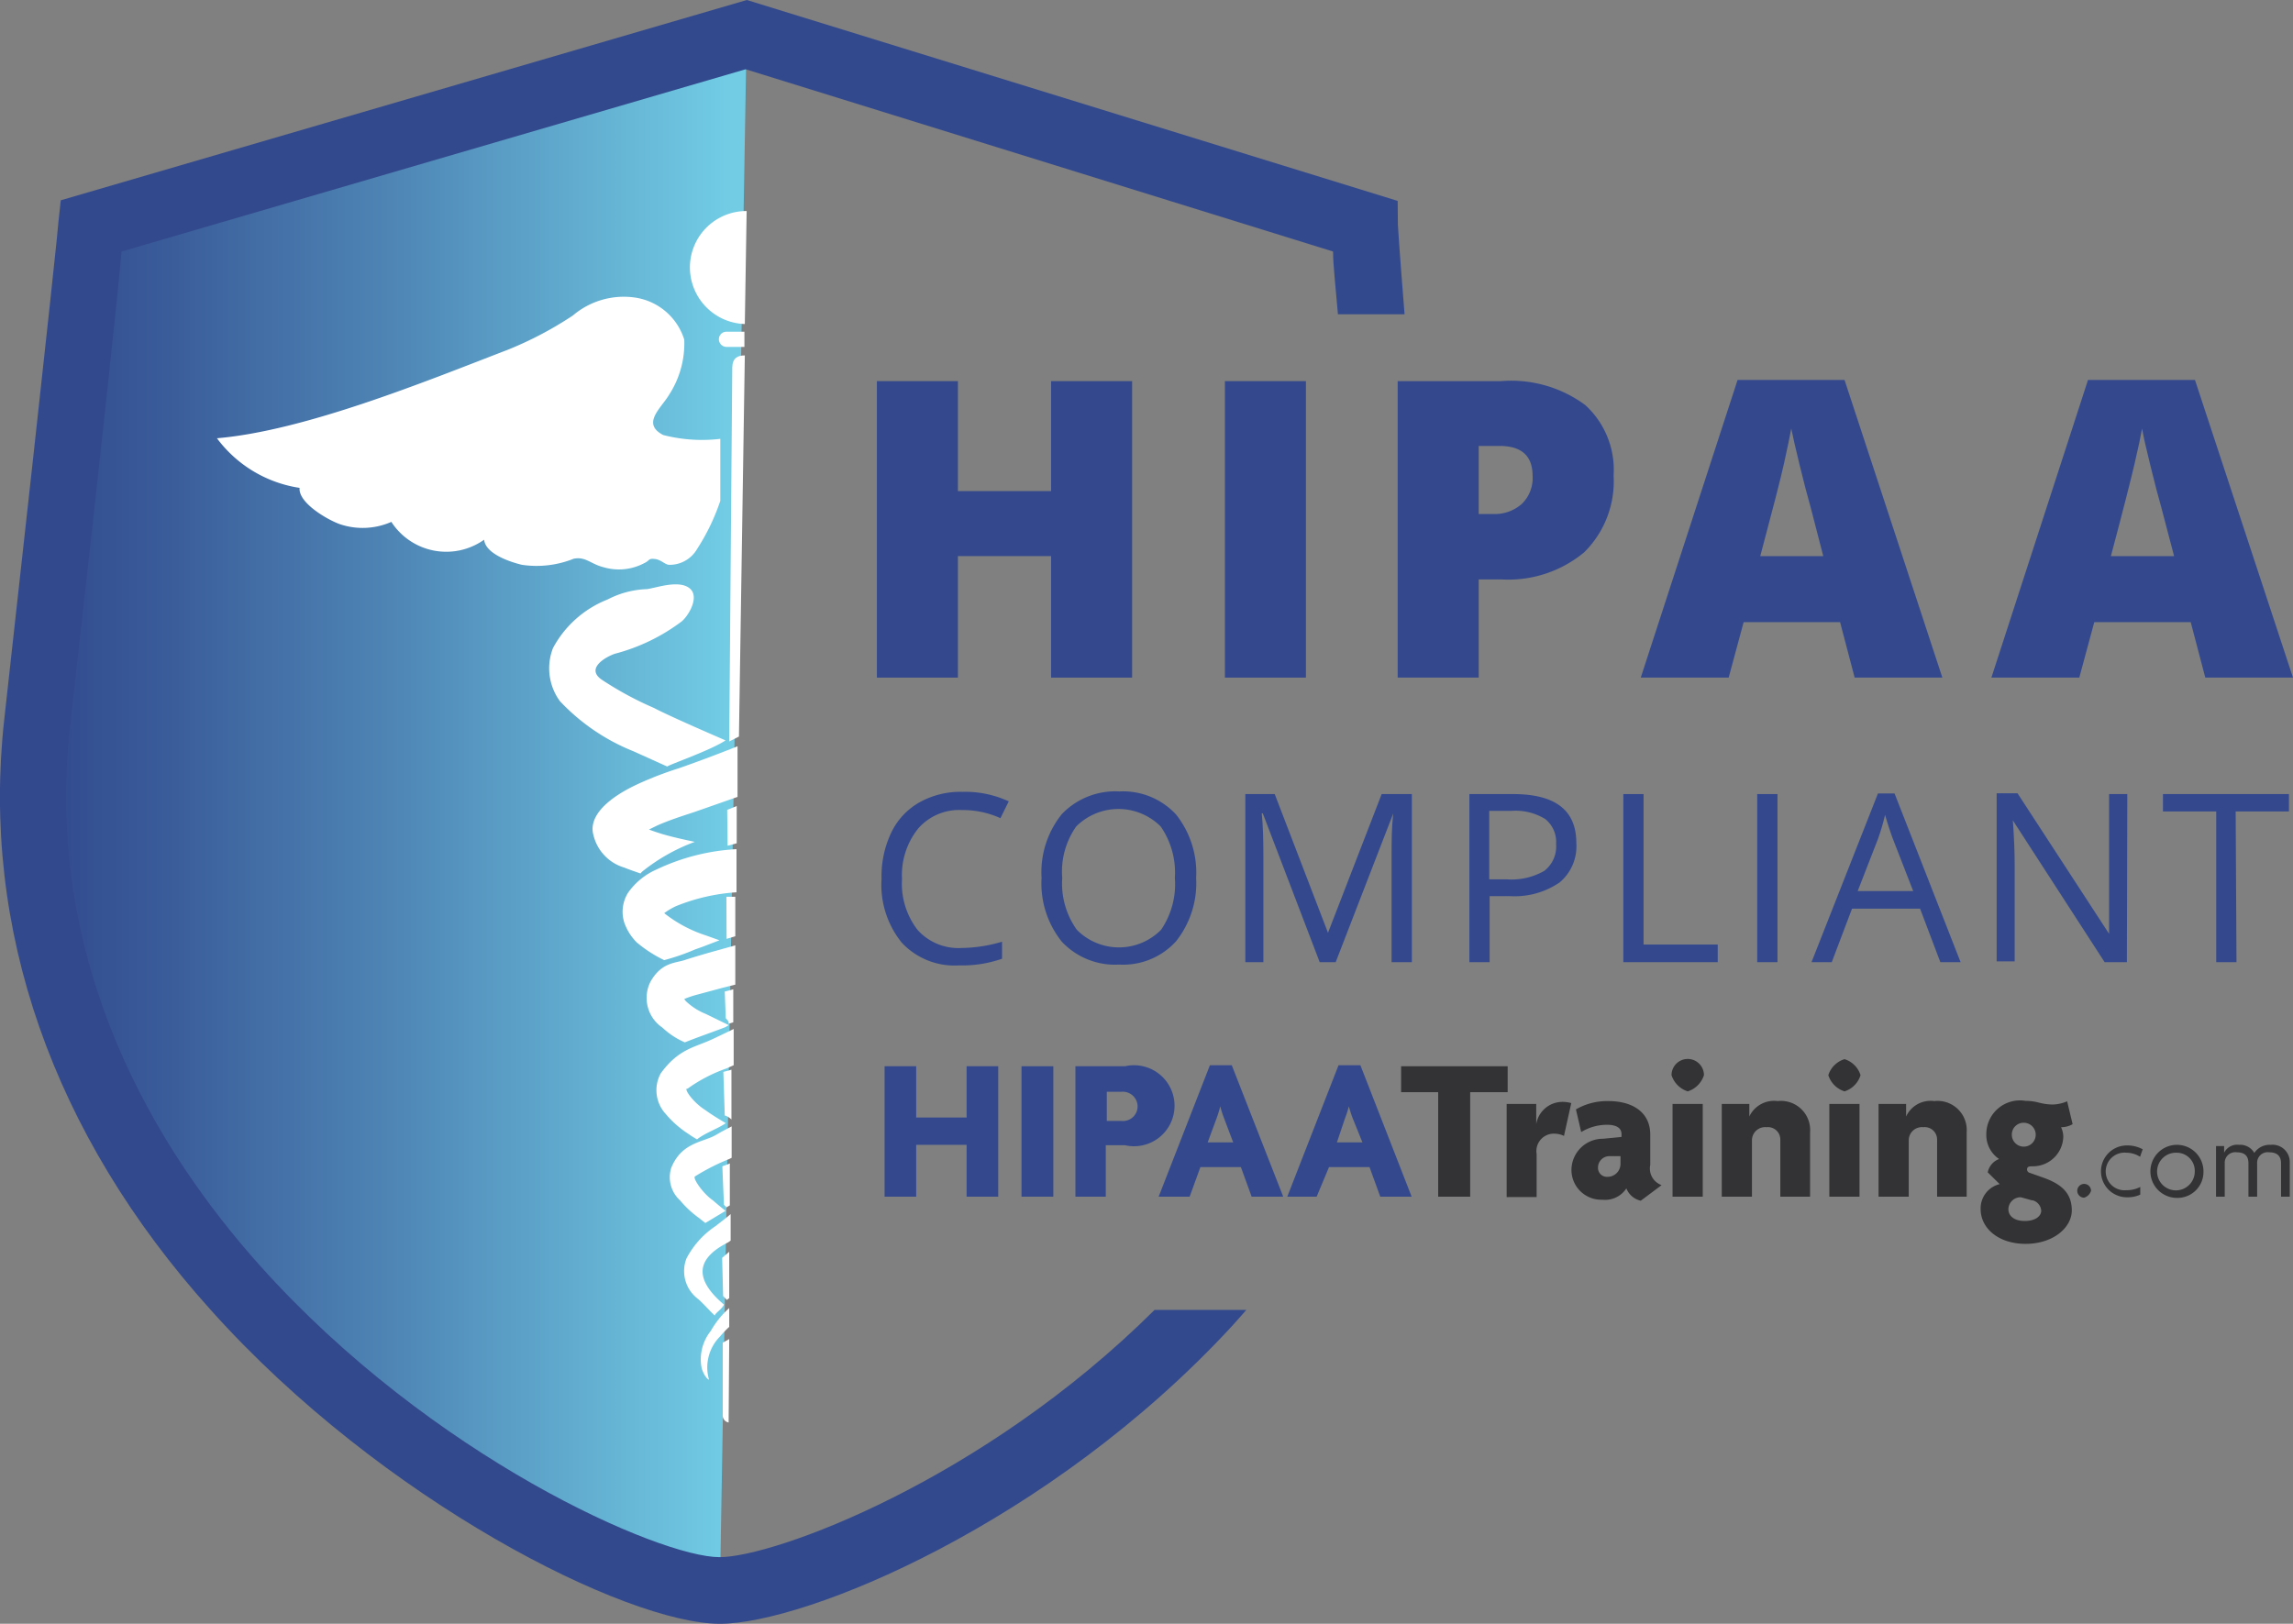 <svg xmlns="http://www.w3.org/2000/svg" xmlns:xlink="http://www.w3.org/1999/xlink" viewBox="0 0 113.2 80.18"><rect x="0" y="0" width="113.2" height="80.18" fill="#808080" stroke="none"/><defs><style>.cls-1{fill:url(#New_Gradient_Swatch_1);}.cls-2{fill:#fff;}.cls-3{fill:#33498d;}.cls-4{fill:#34498d;}.cls-5{fill:#333335;}</style><linearGradient id="New_Gradient_Swatch_1" x1="1.64" y1="40.12" x2="36.86" y2="40.12" gradientUnits="userSpaceOnUse"><stop offset="0" stop-color="#31498d"/><stop offset="0.17" stop-color="#395a98"/><stop offset="0.5" stop-color="#4e85b5"/><stop offset="0.96" stop-color="#70cae3"/><stop offset="0.97" stop-color="#71cce4"/></linearGradient></defs><title>badge12-orig</title><g id="Layer_2" data-name="Layer 2"><g id="_5" data-name="5"><path class="cls-1" d="M35.54,78.53,36.86,1.71,4.52,11.15S4.3,13.62,1.84,35.7C-1.14,62.63,29.29,78.53,35.54,78.53Z"/><path class="cls-2" d="M32.62,53A1.73,1.73,0,0,0,32.86,55,5,5,0,0,0,34,56a4.65,4.65,0,0,0,.41.26c.44-.34,1-.51,1.42-.8-.35-.21-.7-.42-1-.64-.67-.42-1.1-1.12-.89-1.06a7.53,7.53,0,0,1,1.92-1l.36-.16,0-1.79-1,.48C34.33,51.72,33.52,51.76,32.62,53Z"/><path class="cls-2" d="M35.78,55.08a.79.79,0,0,1,.33.2l0,0,0-2.46-.4.11Z"/><path class="cls-2" d="M35.83,50.28a.86.86,0,0,1,.14.18l0,.09.23-.07,0-1.63-.42.11Z"/><path class="cls-2" d="M35.09,65.72a2.24,2.24,0,0,0-.45,1.84c.13.43.34.58.36.56A2.17,2.17,0,0,1,35.54,66a5.1,5.1,0,0,1,.46-.48l0-.93A4.47,4.47,0,0,0,35.09,65.72Z"/><path class="cls-2" d="M16.77,25.88a3.51,3.51,0,0,0,2.55-.11,3.23,3.23,0,0,0,4.58.88c.07.71,1.32,1.11,1.87,1.24a4.91,4.91,0,0,0,2.55-.3c.59-.12.84.26,1.48.42a2.67,2.67,0,0,0,2-.2c.3-.14.19-.24.51-.21s.48.25.7.29a1.57,1.57,0,0,0,1.41-.79,10.5,10.5,0,0,0,1.14-2.37l0-3.06a7.7,7.7,0,0,1-2.82-.19c-1.09-.57-.1-1.32.3-2a4.65,4.65,0,0,0,.74-2.71,3,3,0,0,0-2.45-2.08,3.88,3.88,0,0,0-3.05.89,17.82,17.82,0,0,1-3.21,1.69c-4,1.54-10,4-14.36,4.37a6.24,6.24,0,0,0,4.08,2.45C14.72,24.83,16.16,25.66,16.77,25.88Z"/><path class="cls-2" d="M35.74,59.49l.07.07,0,0,0,0s0,0,.05.06l.17-.1,0-2.07-.37.14Z"/><path class="cls-2" d="M35.15,47c-.45.13-.9.26-1.36.41s-1.14.11-1.68,1.07a1.77,1.77,0,0,0,.59,2.26,3.79,3.79,0,0,0,1.11.73c.65-.26,1.32-.49,2-.75l.17-.1-1.13-.55a3.11,3.11,0,0,1-.92-.57.73.73,0,0,1-.15-.17,4.68,4.68,0,0,1,.58-.2l1.3-.35.64-.16,0-1.94Z"/><path class="cls-2" d="M35.7,64l.11.11a.6.6,0,0,0,.08.08,0,0,0,0,1,0,0A.67.67,0,0,1,36,64.1l0-2.29-.35.3Z"/><path class="cls-2" d="M35.33,60.54a4.31,4.31,0,0,0-1.44,1.6,1.72,1.72,0,0,0,.57,2c.24.2.62.64.83.82,0-.11.35-.31.45-.54-1.1-.94-1.76-2.08.2-3.07l.13-.09,0-1.31C35.83,60.16,35.58,60.34,35.33,60.54Z"/><path class="cls-2" d="M34.49,60.13l.33.26,1-.6c-.22-.17-.43-.35-.64-.53-.49-.34-1-1.1-.87-1.17A10.6,10.6,0,0,1,36,57.23l.12-.06,0-1.55c-.25.13-.5.26-.74.4-.62.39-1.71.35-2.24,1.64a1.54,1.54,0,0,0,.43,1.61A5.08,5.08,0,0,0,34.49,60.13Z"/><path class="cls-2" d="M31.43,46.53a6.38,6.38,0,0,0,1.36.88,10.65,10.65,0,0,0,1.53-.53l.34-.12.86-.33-.67-.24a6.58,6.58,0,0,1-2.06-1.1s0,0,0,0a3.42,3.42,0,0,1,.57-.34,9.54,9.54,0,0,1,3-.69l0-2.13a10.51,10.51,0,0,0-3.94,1A3.38,3.38,0,0,0,31,44.09a1.78,1.78,0,0,0-.18,1.47A2.6,2.6,0,0,0,31.43,46.53Z"/><path class="cls-2" d="M34.06,13.15A2.8,2.8,0,0,0,36.77,16l.09-5.58A2.79,2.79,0,0,0,34.06,13.15Z"/><path class="cls-2" d="M30.82,42.84c.27.11.54.2.8.29a.87.87,0,0,1,.17-.16,9.23,9.23,0,0,1,2.51-1.4c-.57-.12-1.11-.24-1.62-.39-.22-.07-.44-.14-.64-.22l.43-.21c.6-.26,1.13-.43,1.8-.65l2.14-.75,0-2.5c-.88.35-1.85.72-2.91,1.09a17.45,17.45,0,0,0-2,.77c-.36.17-2.59,1.18-2.2,2.54A2.21,2.21,0,0,0,30.82,42.84Z"/><path class="cls-2" d="M36,66.12l-.32.18,0,3.57a.35.35,0,0,0,.29.37Z"/><path class="cls-2" d="M35.92,41.76l.45-.12,0-1.84-.47.19Z"/><path class="cls-2" d="M35.87,46.36l.43-.13,0-1.95-.44,0Z"/><path class="cls-2" d="M30.36,32.28a9.45,9.45,0,0,0,3.3-1.6c.35-.3.91-1.25.36-1.65s-1.62,0-2.08.06A4.52,4.52,0,0,0,30,29.6,5.23,5.23,0,0,0,27.3,32a2.75,2.75,0,0,0,.34,2.62,10.15,10.15,0,0,0,3.64,2.48l1.66.75c.11-.1,2.12-.79,2.88-1.29-1.73-.75-3-1.32-3.53-1.6a16.56,16.56,0,0,1-2.57-1.39C28.87,33,29.94,32.42,30.36,32.28Z"/><path class="cls-2" d="M35.49,16.74a.38.38,0,0,0,.37.39h.89l0-.75-.9,0A.37.37,0,0,0,35.49,16.74Z"/><path class="cls-2" d="M36.15,18.15,36,36.61h0l.48-.24.29-18.82C36.42,17.55,36.16,17.67,36.15,18.15Z"/><path class="cls-3" d="M57,64.68c-8.49,8.44-18.79,12.21-21.48,12.21-2.93,0-14.18-4.9-22.69-14.4-5-5.59-10.69-14.75-9.37-26.61C5.2,20.34,5.82,14.52,6,12.42l30.81-9,29,9c0,.66.12,1.66.24,3.1h3.29c-.27-3.36-.33-4.41-.33-4.43L69,9.92,36.87,0,3,9.89,2.88,11c0,.11-.26,2.81-2.67,24.52C-.94,45.86,2.59,56,10.4,64.68c8.47,9.46,20.55,15.5,25.14,15.5,4.21,0,16.26-4.92,25.29-14.71.24-.26.46-.52.7-.79Z"/><path class="cls-4" d="M55.89,33.46h-4v-6h-4.6v6h-4V18.82h4v5.43h4.6V18.82h4Z"/><path class="cls-4" d="M60.47,33.46V18.82h4V33.46Z"/><path class="cls-4" d="M79.66,23.48a4.93,4.93,0,0,1-1.45,3.79,5.86,5.86,0,0,1-4.11,1.34H73v4.85H69V18.82H74.1A6.15,6.15,0,0,1,78.26,20,4.33,4.33,0,0,1,79.66,23.48ZM73,25.38h.72a2,2,0,0,0,1.41-.5,1.77,1.77,0,0,0,.53-1.38c0-1-.55-1.48-1.64-1.48H73Z"/><path class="cls-4" d="M91.56,33.46l-.72-2.74H86.08l-.74,2.74H81l4.78-14.7h5.28l4.83,14.7Zm-1.55-6-.62-2.4q-.23-.8-.54-2.07t-.42-1.83c-.06.35-.18.91-.35,1.69s-.57,2.32-1.18,4.61Z"/><path class="cls-4" d="M108.87,33.46l-.72-2.74h-4.76l-.74,2.74H98.31l4.77-14.7h5.28l4.84,14.7Zm-1.54-6-.63-2.4q-.23-.8-.54-2.07c-.21-.85-.35-1.46-.41-1.83-.06.35-.18.91-.36,1.69s-.57,2.32-1.18,4.61Z"/><path class="cls-4" d="M47.49,40a2.68,2.68,0,0,0-2.16.91,3.67,3.67,0,0,0-.8,2.49,3.74,3.74,0,0,0,.77,2.52,2.71,2.71,0,0,0,2.17.89,7.32,7.32,0,0,0,2-.31v.84a5.94,5.94,0,0,1-2.12.33,3.56,3.56,0,0,1-2.83-1.12,4.54,4.54,0,0,1-1-3.16A5,5,0,0,1,44,41.11a3.4,3.4,0,0,1,1.39-1.49,4.15,4.15,0,0,1,2.13-.52,5.1,5.1,0,0,1,2.28.47l-.41.83A4.49,4.49,0,0,0,47.49,40Z"/><path class="cls-4" d="M59.05,43.35a4.61,4.61,0,0,1-1,3.14,3.53,3.53,0,0,1-2.8,1.14,3.6,3.6,0,0,1-2.83-1.13,4.6,4.6,0,0,1-1-3.16,4.57,4.57,0,0,1,1-3.14,3.65,3.65,0,0,1,2.84-1.12,3.56,3.56,0,0,1,2.8,1.14A4.61,4.61,0,0,1,59.05,43.35Zm-6.61,0a3.93,3.93,0,0,0,.72,2.56,2.92,2.92,0,0,0,4.16,0A4,4,0,0,0,58,43.35a4,4,0,0,0-.7-2.54,2.95,2.95,0,0,0-4.17,0A3.87,3.87,0,0,0,52.44,43.35Z"/><path class="cls-4" d="M65.15,47.51l-2.81-7.35h-.05c.06.58.08,1.27.08,2.07v5.28h-.89v-8.3h1.45l2.63,6.85h0l2.65-6.85H69.7v8.3h-1V42.17c0-.62,0-1.28.08-2h0l-2.84,7.34Z"/><path class="cls-4" d="M77.82,41.63A2.33,2.33,0,0,1,77,43.57a3.93,3.93,0,0,1-2.46.68h-1v3.26h-1v-8.3h2.15C76.78,39.21,77.82,40,77.82,41.63Zm-4.3,1.79h.87A3.24,3.24,0,0,0,76.24,43a1.52,1.52,0,0,0,.58-1.33,1.44,1.44,0,0,0-.54-1.23,2.81,2.81,0,0,0-1.68-.4H73.52Z"/><path class="cls-4" d="M80.14,47.51v-8.3h1v7.43h3.66v.87Z"/><path class="cls-4" d="M86.75,47.51v-8.3h1v8.3Z"/><path class="cls-4" d="M95.79,47.51l-1-2.64H91.43l-1,2.64h-1l3.28-8.33h.82l3.26,8.33ZM94.45,44l-1-2.57c-.12-.32-.25-.72-.39-1.19a10.8,10.8,0,0,1-.35,1.19l-1,2.57Z"/><path class="cls-4" d="M105,47.51h-1.1l-4.53-7h0q.09,1.23.09,2.25v4.71h-.89v-8.3H99.6l4.52,6.94h0c0-.1,0-.43,0-1s0-1,0-1.19V39.21h.9Z"/><path class="cls-4" d="M110.41,47.51h-1V40.07h-2.63v-.86H113v.86h-2.63Z"/><g id="_.com" data-name=".com"><path class="cls-5" d="M102.89,59.14a.34.34,0,1,1,.34-.34A.52.52,0,0,1,102.89,59.14Z"/><path class="cls-5" d="M105.65,57.12a1.25,1.25,0,0,0-.67-.2.93.93,0,1,0,0,1.85,1.45,1.45,0,0,0,.68-.16l0,.38a1.5,1.5,0,0,1-.66.13,1.28,1.28,0,1,1,0-2.56,1.6,1.6,0,0,1,.78.19Z"/><path class="cls-5" d="M107.47,59.15a1.31,1.31,0,1,1,1.31-1.31A1.28,1.28,0,0,1,107.47,59.15Zm0-2.23a.93.93,0,1,0,.88.93A.89.89,0,0,0,107.47,56.92Z"/><path class="cls-5" d="M112.61,59.09V57.44c0-.29-.13-.54-.58-.54a.52.52,0,0,0-.6.54v1.65H111V57.44c0-.29-.12-.54-.57-.54a.52.52,0,0,0-.6.54v1.65h-.43v-2.5h.4v.33h0a.72.72,0,0,1,.74-.39.8.8,0,0,1,.75.4.91.91,0,0,1,.81-.4.85.85,0,0,1,.94.87v1.69Z"/></g><g id="Training"><path class="cls-5" d="M72.58,53.93v5.16H71V53.93H69.17V52.65h5.26v1.28Z"/><path class="cls-5" d="M77.21,56.09a1.09,1.09,0,0,0-.44-.11.86.86,0,0,0-.91,1v2.13H74.38V54.51h1.46v1h0a1.31,1.31,0,0,1,1.3-1.1,1.49,1.49,0,0,1,.43.06Z"/><path class="cls-5" d="M81,59.29a1,1,0,0,1-.71-.61,1.25,1.25,0,0,1-1.19.56,1.47,1.47,0,0,1-1.52-1.52,1.55,1.55,0,0,1,1.56-1.49l.91-.09V56c0-.28-.22-.46-.72-.46a2.45,2.45,0,0,0-1.27.36l-.26-1.12a3.08,3.08,0,0,1,1.6-.41c1.21,0,2.07.56,2.07,1.66v1.49a.87.87,0,0,0,.56,1Zm-1-2.2-.56,0a.56.56,0,0,0-.55.57.44.44,0,0,0,.46.45.64.64,0,0,0,.65-.67Z"/><path class="cls-5" d="M83.32,53.89a1.23,1.23,0,0,1-.8-.8.8.8,0,0,1,1.6,0A1.23,1.23,0,0,1,83.32,53.89Zm-.75,5.2V54.51h1.49v4.58Z"/><path class="cls-5" d="M87.89,59.09V56.28a.61.61,0,0,0-.68-.62.65.65,0,0,0-.72.64v2.79H85V54.51h1.36v.62h0a1.35,1.35,0,0,1,1.4-.76,1.44,1.44,0,0,1,1.6,1.54v3.18Z"/><path class="cls-5" d="M91.06,53.89a1.23,1.23,0,0,1-.8-.8,1.21,1.21,0,0,1,.8-.79,1.2,1.2,0,0,1,.79.79A1.21,1.21,0,0,1,91.06,53.89Zm-.75,5.2V54.51H91.8v4.58Z"/><path class="cls-5" d="M95.63,59.09V56.28a.61.61,0,0,0-.68-.62.65.65,0,0,0-.72.64v2.79H92.74V54.51H94.1v.62h0a1.33,1.33,0,0,1,1.39-.76,1.44,1.44,0,0,1,1.6,1.54v3.18Z"/><path class="cls-5" d="M100,61.42c-1.33,0-2.22-.76-2.22-1.72a1.23,1.23,0,0,1,.94-1.23l-.59-.58a.89.89,0,0,1,.56-.66A1.43,1.43,0,0,1,98.06,56,1.66,1.66,0,0,1,100,54.36a2.53,2.53,0,0,1,.67.09,2.84,2.84,0,0,0,.66.09,1.9,1.9,0,0,0,.72-.16l.27,1.13a1.12,1.12,0,0,1-.57.15,1.15,1.15,0,0,1,.11.46,1.5,1.5,0,0,1-1.49,1.47c-.18,0-.3,0-.3.17a.18.18,0,0,0,.12.15l.71.25c.89.32,1.38.77,1.38,1.61S101.37,61.42,100,61.42Zm.31-2.15-.54-.15a.6.6,0,0,0-.62.59c0,.32.27.58.81.58s.81-.25.81-.51A.57.57,0,0,0,100.35,59.27Zm-.4-3.83a.58.58,0,0,0-.59.55.59.59,0,1,0,.59-.55Z"/></g><g id="HIPAA"><path class="cls-4" d="M47.72,59.09V56.53H45.23v2.56H43.67V52.65h1.56v2.53h2.49V52.65h1.56v6.44Z"/><path class="cls-4" d="M50.43,59.09V52.65H52v6.44Z"/><path class="cls-4" d="M55.59,56.55h-1v2.54h-1.5V52.65h2.45a2,2,0,1,1,0,3.9Zm-.22-2.64h-.73v1.44h.73a.72.72,0,0,0,.79-.72A.73.73,0,0,0,55.37,53.91Z"/><path class="cls-4" d="M61.79,59.09l-.53-1.46h-2l-.53,1.46H57.2l2.53-6.49h1.08l2.54,6.49Zm-1.36-3.87a5.87,5.87,0,0,1-.19-.59h0a5.24,5.24,0,0,1-.18.59l-.44,1.19h1.26Z"/><path class="cls-4" d="M68.14,59.09l-.53-1.46h-2L65,59.09H63.55l2.53-6.49h1.08l2.53,6.49Zm-1.36-3.87a5.87,5.87,0,0,1-.19-.59h0a5.14,5.14,0,0,1-.19.59L66,56.41h1.26Z"/></g></g></g></svg>